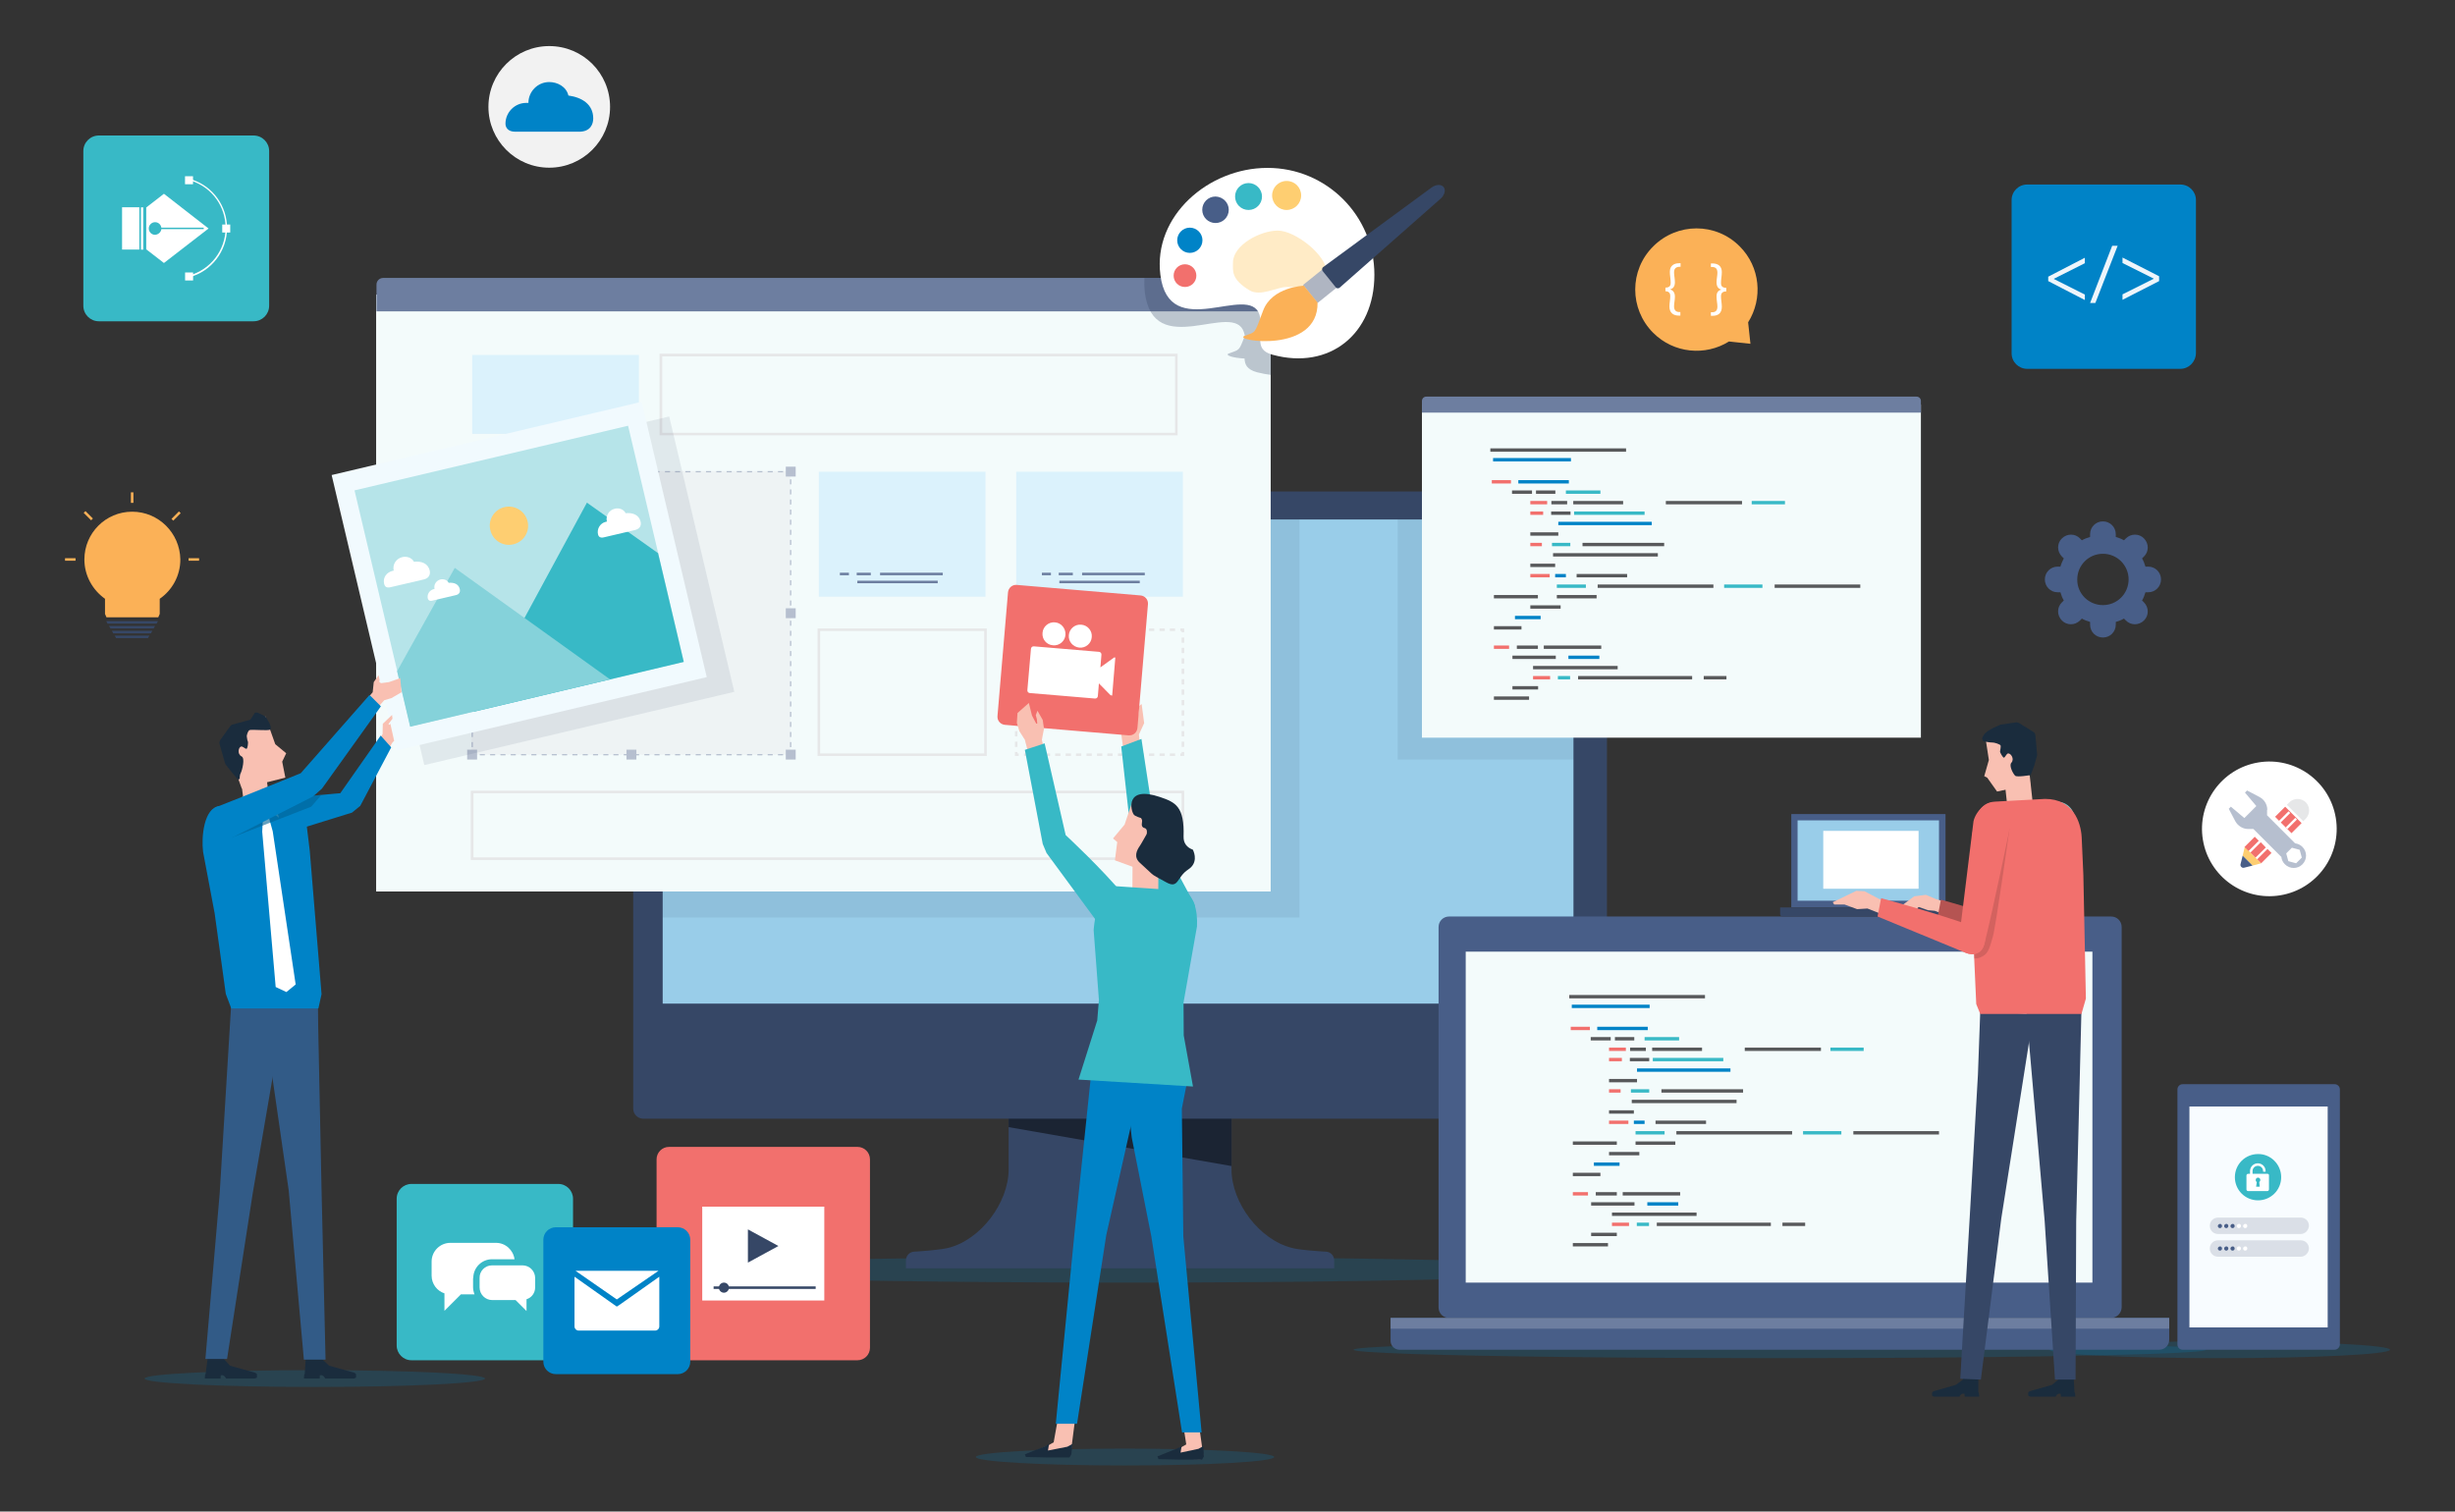 <?xml version="1.0" encoding="utf-8"?>
<!-- Generator: Adobe Illustrator 27.1.1, SVG Export Plug-In . SVG Version: 6.00 Build 0)  -->
<svg version="1.1" id="Layer_1" xmlns="http://www.w3.org/2000/svg" xmlns:xlink="http://www.w3.org/1999/xlink" x="0px" y="0px"
	 viewBox="0 0 1166.6 718.4" style="enable-background:new 0 0 1166.6 718.4;" xml:space="preserve">
<rect x="0" y="0" width="1166.6" height="718.4" fill="#333333" stroke="none"/>
<style type="text/css">
	.st0{opacity:0.2;fill:#0083C7;}
	.st1{fill:#364766;}
	.st2{fill:#1B2433;}
	.st3{fill:#99CDE9;}
	.st4{fill:#2A2A3B;}
	.st5{fill:#485E88;}
	.st6{fill:#6D7EA0;}
	.st7{fill:#F3FBFB;}
	.st8{fill:#FFFFFF;}
	.st9{opacity:0.1;fill:#364766;}
	.st10{opacity:0.7;fill:#D2EEFD;}
	.st11{fill:#E6E7E8;}
	.st12{fill:#0083C7;}
	.st13{fill:#EEF5FB;}
	.st14{fill:#FECE71;}
	.st15{fill:#F2706D;}
	.st16{fill:#A7A9AC;}
	.st17{fill:#B6BFCF;}
	.st18{fill:#F8FCFF;}
	.st19{fill:#38B9C6;}
	.st20{fill:#DADFE7;}
	.st21{fill:#FBB157;}
	.st22{fill:#1A2C3D;}
	.st23{fill:#F9C0B2;}
	.st24{fill:#7ACFD1;}
	.st25{fill:#B55452;}
	.st26{opacity:0.3;}
	.st27{fill:#FFEBC6;}
	.st28{fill:#AFB5C2;}
	.st29{fill:#F2F2F2;}
	.st30{opacity:0.1;}
	.st31{fill:#58595B;}
	.st32{opacity:0.4;fill:#E6E7E8;}
	.st33{fill:#F1FAFE;}
	.st34{fill:#B6E4E9;}
	.st35{fill:#85D2DA;}
	.st36{opacity:0.5;fill:#B55452;}
	.st37{fill:#325B87;}
	.st38{fill:#66B5DD;}
	.st39{fill:#E9E1AA;}
	.st40{opacity:0.6;fill:#006295;}
</style>
<g>
	<ellipse class="st0" cx="149.6" cy="655.2" rx="80.9" ry="4"/>
	<ellipse class="st0" cx="1054.8" cy="641.5" rx="80.9" ry="4"/>
	<ellipse class="st0" cx="845.8" cy="641.5" rx="202.6" ry="4"/>
	<ellipse class="st0" cx="534.6" cy="692.5" rx="70.9" ry="4"/>
	<ellipse class="st0" cx="534.7" cy="603.5" rx="227.5" ry="6.1"/>
	<g>
		<g>
			<path class="st1" d="M630.1,594.9c-4.7-0.3-12.5-0.8-16.2-1.8c-15.4-3.8-28.7-21.5-28.7-37.3v-77.1H479.3v77.1
				c0,15.8-13.3,33.5-28.7,37.3c-3.7,0.9-11.5,1.5-16.2,1.8c-2.2,0.1-3.9,1.9-3.9,4.1v3.8h101.7H634V599
				C634,596.8,632.3,595,630.1,594.9z"/>
			<g>
				<polygon class="st2" points="479.3,478.7 479.3,535.7 585.2,554.2 585.2,478.7 				"/>
			</g>
		</g>
		<g>
			<path class="st1" d="M758.8,531.7H305.7c-2.6,0-4.8-2.1-4.8-4.8V238.4c0-2.6,2.1-4.8,4.8-4.8h453.1c2.6,0,4.8,2.1,4.8,4.8v288.4
				C763.6,529.5,761.5,531.7,758.8,531.7z"/>
			<rect x="314.9" y="246.9" class="st3" width="432.8" height="230.1"/>
		</g>
		<g>
			<polygon class="st4" points="523,438.6 522.7,438.6 522.7,438.6 			"/>
		</g>
		<g>
			<polygon class="st4" points="523,233.6 522.7,233.6 522.7,233.6 			"/>
		</g>
	</g>
	<g>
		<path class="st5" d="M1003.1,626.4H688.6c-2.8,0-5-2.2-5-5V440.6c0-2.8,2.2-5,5-5h314.6c2.8,0,5,2.2,5,5v180.8
			C1008.1,624.1,1005.9,626.4,1003.1,626.4z"/>
		<path class="st5" d="M1026,641.5h-361c-2.3,0-4.2-1.9-4.2-4.2v-10.9h370v10.4C1030.8,639.4,1028.7,641.5,1026,641.5z"/>
		<rect x="660.8" y="626.4" class="st6" width="370" height="5.1"/>
		<rect x="696.5" y="452.3" class="st7" width="297.8" height="157.3"/>
	</g>
	<g>
		<rect x="178.8" y="140" class="st8" width="425" height="283.7"/>
		<path class="st9" d="M617.6,233.6H312.5c-6.4,0-11.6,5.2-11.6,11.6v190.9h316.6V233.6z"/>
		<rect x="178.8" y="140" class="st7" width="425" height="283.7"/>
		<path class="st6" d="M603.9,148h-425v-12.7c0-1.8,1.4-3.2,3.2-3.2h421.8V148z"/>
		<rect x="389.1" y="224.2" class="st10" width="79.2" height="59.4"/>
		<path class="st11" d="M468.9,359.3h-80.4v-60.6h80.4V359.3z M389.7,358.1h78v-58.2h-78V358.1z"/>
		<g>
			<g>
				<g>
					<polygon class="st11" points="562.7,359.3 560.9,359.3 560.9,358.1 561.5,358.1 561.5,357.4 562.7,357.4 					"/>
					<path class="st11" d="M558.4,359.3h-2.5v-1.2h2.5V359.3z M553.5,359.3H551v-1.2h2.5V359.3z M548.5,359.3H546v-1.2h2.5V359.3z
						 M543.6,359.3h-2.5v-1.2h2.5V359.3z M538.6,359.3h-2.5v-1.2h2.5V359.3z M533.7,359.3h-2.5v-1.2h2.5V359.3z M528.7,359.3h-2.5
						v-1.2h2.5V359.3z M523.8,359.3h-2.5v-1.2h2.5V359.3z M518.8,359.3h-2.5v-1.2h2.5V359.3z M513.8,359.3h-2.5v-1.2h2.5V359.3z
						 M508.9,359.3h-2.5v-1.2h2.5V359.3z M503.9,359.3h-2.5v-1.2h2.5V359.3z M499,359.3h-2.5v-1.2h2.5V359.3z M494,359.3h-2.5v-1.2
						h2.5V359.3z M489.1,359.3h-2.5v-1.2h2.5V359.3z"/>
					<polygon class="st11" points="484.1,359.3 482.3,359.3 482.3,357.4 483.5,357.4 483.5,358.1 484.1,358.1 					"/>
					<path class="st11" d="M483.5,355h-1.2v-2.5h1.2V355z M483.5,350h-1.2v-2.5h1.2V350z M483.5,345.1h-1.2v-2.5h1.2V345.1z
						 M483.5,340.1h-1.2v-2.5h1.2V340.1z M483.5,335.2h-1.2v-2.5h1.2V335.2z M483.5,330.2h-1.2v-2.5h1.2V330.2z M483.5,325.3h-1.2
						v-2.5h1.2V325.3z M483.5,320.3h-1.2v-2.5h1.2V320.3z M483.5,315.4h-1.2v-2.5h1.2V315.4z M483.5,310.4h-1.2v-2.5h1.2V310.4z
						 M483.5,305.5h-1.2V303h1.2V305.5z"/>
					<polygon class="st11" points="483.5,300.5 482.3,300.5 482.3,298.7 484.1,298.7 484.1,299.9 483.5,299.9 					"/>
					<path class="st11" d="M558.4,299.9h-2.5v-1.2h2.5V299.9z M553.5,299.9H551v-1.2h2.5V299.9z M548.5,299.9H546v-1.2h2.5V299.9z
						 M543.6,299.9h-2.5v-1.2h2.5V299.9z M538.6,299.9h-2.5v-1.2h2.5V299.9z M533.7,299.9h-2.5v-1.2h2.5V299.9z M528.7,299.9h-2.5
						v-1.2h2.5V299.9z M523.8,299.9h-2.5v-1.2h2.5V299.9z M518.8,299.9h-2.5v-1.2h2.5V299.9z M513.8,299.9h-2.5v-1.2h2.5V299.9z
						 M508.9,299.9h-2.5v-1.2h2.5V299.9z M503.9,299.9h-2.5v-1.2h2.5V299.9z M499,299.9h-2.5v-1.2h2.5V299.9z M494,299.9h-2.5v-1.2
						h2.5V299.9z M489.1,299.9h-2.5v-1.2h2.5V299.9z"/>
					<polygon class="st11" points="562.7,300.5 561.5,300.5 561.5,299.9 560.9,299.9 560.9,298.7 562.7,298.7 					"/>
					<path class="st11" d="M562.7,355h-1.2v-2.5h1.2V355z M562.7,350h-1.2v-2.5h1.2V350z M562.7,345.1h-1.2v-2.5h1.2V345.1z
						 M562.7,340.1h-1.2v-2.5h1.2V340.1z M562.7,335.2h-1.2v-2.5h1.2V335.2z M562.7,330.2h-1.2v-2.5h1.2V330.2z M562.7,325.3h-1.2
						v-2.5h1.2V325.3z M562.7,320.3h-1.2v-2.5h1.2V320.3z M562.7,315.4h-1.2v-2.5h1.2V315.4z M562.7,310.4h-1.2v-2.5h1.2V310.4z
						 M562.7,305.5h-1.2V303h1.2V305.5z"/>
				</g>
			</g>
		</g>
		<rect x="224.4" y="168.7" class="st10" width="79.2" height="37.5"/>
		<path class="st11" d="M559.6,206.9H313.4v-38.8h246.2V206.9z M314.7,205.7h243.7v-36.3H314.7V205.7z"/>
		<rect x="482.9" y="224.2" class="st10" width="79.2" height="59.4"/>
		<g>
			<g>
				<rect x="399.1" y="272.2" class="st6" width="4.3" height="1.2"/>
				<rect x="407.1" y="272.2" class="st6" width="6.7" height="1.2"/>
				<rect x="418.2" y="272.2" class="st6" width="29.8" height="1.2"/>
			</g>
			<rect x="407.4" y="276" class="st6" width="38.2" height="1.2"/>
		</g>
		<g>
			<g>
				<rect x="495.1" y="272.2" class="st6" width="4.3" height="1.2"/>
				<rect x="503.1" y="272.2" class="st6" width="6.7" height="1.2"/>
				<rect x="514.2" y="272.2" class="st6" width="29.8" height="1.2"/>
			</g>
			<rect x="503.4" y="276" class="st6" width="38.2" height="1.2"/>
		</g>
		<path class="st11" d="M562.7,408.7h-339v-32.9h339V408.7z M225,407.5h336.5V377H225V407.5z"/>
	</g>
	<g>
		<path class="st12" d="M1036.1,175.3h-72.8c-4.1,0-7.4-3.3-7.4-7.4V95.1c0-4.1,3.3-7.4,7.4-7.4h72.8c4.1,0,7.4,3.3,7.4,7.4v72.8
			C1043.4,172,1040.1,175.3,1036.1,175.3z"/>
		<g>
			<g>
				<path class="st13" d="M973.3,131.5l17.4-9v2.6l-14.7,7.4v0.1l14.7,7.4v2.6l-17.4-9V131.5z"/>
				<path class="st13" d="M993.2,144l10.5-27.2h2.6L995.7,144H993.2z"/>
				<path class="st13" d="M1026,133.6l-17.4,8.9v-2.6l14.8-7.4v-0.1l-14.8-7.4v-2.6l17.4,8.9V133.6z"/>
			</g>
		</g>
	</g>
	<g>
		<ellipse transform="matrix(0.987 -0.161 0.161 0.987 -49.354 178.573)" class="st8" cx="1078.3" cy="394.1" rx="32" ry="32"/>
		<g>
			<polygon class="st14" points="1074.5,410.3 1066.7,402.5 1065.7,406.7 1070.4,411.4 			"/>
			<path class="st5" d="M1070.4,411.4l-4.7-4.7l-1,4c-0.3,1,0.7,2,1.7,1.7L1070.4,411.4z"/>
			<g>
				<polygon class="st15" points="1072.6,408.4 1071.8,407.6 1076.7,402.8 1074.3,400.3 1069.4,405.2 1074.5,410.3 1079.4,405.4 
					1077.5,403.5 				"/>
				
					<rect x="1066.7" y="399.7" transform="matrix(0.707 -0.707 0.707 0.707 29.827 874.133)" class="st15" width="6.9" height="2.7"/>
				<path class="st15" d="M1085.9,383.4l-4.8,4.8l7.8,7.8l4.8-4.8L1085.9,383.4z M1083,390.1l4.5-4.5l0.8,0.8l-4.5,4.5L1083,390.1z
					 M1087,394l-0.8-0.8l4.5-4.5l0.8,0.8L1087,394z"/>
				
					<rect x="1073.9" y="399.4" transform="matrix(0.707 -0.707 0.707 0.707 31.739 876.537)" class="st16" width="0" height="1.1"/>
				
					<rect x="1069.1" y="404.3" transform="matrix(0.707 -0.707 0.707 0.707 27.001 874.847)" class="st16" width="0" height="1.1"/>
				
					<rect x="1077.1" y="402.6" transform="matrix(0.707 -0.707 0.707 0.707 30.36 879.562)" class="st16" width="0" height="1.1"/>
			</g>
			<path class="st17" d="M1077.4,384.9c0-2.5-1.4-4.9-3.7-6.1l-5.9-3.1l-1,1l5.4,6.4l-5.7,5.7l-6.4-5.4l-1,1l3.1,5.9
				c1.2,2.2,3.5,3.7,6.1,3.7h2.5l13.3,13.3c0.1,1.3,0.7,2.5,1.7,3.5c2.3,2.3,6,2.3,8.3,0c2.3-2.3,2.3-6,0-8.3c-1-1-2.2-1.5-3.5-1.7
				l-13.3-13.3V384.9z M1093.8,407.6l-2.7,2.7l-3.7-1l-1-3.7l2.7-2.7l3.7,1L1093.8,407.6z"/>
			<path class="st11" d="M1094.5,390.3l-7.8-7.8l1.2-1.2c2.1-2.1,5.6-2.1,7.8,0l0,0c2.1,2.1,2.1,5.6,0,7.8L1094.5,390.3z"/>
		</g>
	</g>
	<g>
		<path class="st15" d="M407.5,646.5h-89.6c-3.2,0-5.9-2.6-5.9-5.9V551c0-3.2,2.6-5.9,5.9-5.9h89.6c3.2,0,5.9,2.6,5.9,5.9v89.6
			C413.4,643.9,410.7,646.5,407.5,646.5z"/>
		<g>
			<g>
				<rect x="333.7" y="573.5" class="st8" width="58" height="44.6"/>
				<rect x="339.1" y="611.4" class="st1" width="48.5" height="1.2"/>
				<path class="st1" d="M346.4,612c0,1.3-1.1,2.4-2.4,2.4c-1.3,0-2.4-1.1-2.4-2.4s1.1-2.4,2.4-2.4
					C345.4,609.6,346.4,610.7,346.4,612z"/>
			</g>
			<polygon class="st1" points="369.9,592.2 355.4,584.3 355.4,600.1 			"/>
		</g>
	</g>
	<g>
		<g>
			<g>
				<path class="st5" d="M1109.4,641.5h-72.2c-1.4,0-2.5-1.1-2.5-2.5V517.8c0-1.4,1.1-2.5,2.5-2.5h72.2c1.4,0,2.5,1.1,2.5,2.5v121.3
					C1111.8,640.4,1110.7,641.5,1109.4,641.5z"/>
				<polygon class="st18" points="1106.1,630.9 1040.4,630.9 1040.4,525.9 1106.1,525.9 1106.1,525.9 				"/>
			</g>
			<g>
				<path class="st19" d="M1084,559.5c0,6.1-4.9,11-11,11c-6.1,0-11-4.9-11-11c0-6.1,4.9-11,11-11C1079,548.4,1084,553.4,1084,559.5
					z"/>
				<path class="st8" d="M1077.5,557.9h-0.9h-1.2h-5v-1.3c0-1.4,1.1-2.5,2.5-2.5c1.4,0,2.5,1.1,2.5,2.5v0.3h1.2v-0.3
					c0-2-1.6-3.7-3.7-3.7c-2,0-3.7,1.6-3.7,3.7v1.3h-0.9c-0.4,0-0.8,0.3-0.8,0.8v6.6c0,0.4,0.3,0.8,0.8,0.8h9.1
					c0.4,0,0.8-0.3,0.8-0.8v-6.6C1078.3,558.2,1077.9,557.9,1077.5,557.9z M1073.8,564h-1.7l0.3-2.2c-0.3-0.2-0.5-0.5-0.5-1
					c0-0.6,0.5-1.1,1.1-1.1c0.6,0,1.1,0.5,1.1,1.1c0,0.4-0.2,0.8-0.5,1L1073.8,564z"/>
			</g>
			<path class="st20" d="M1093.2,586.5H1054c-2.2,0-3.9-1.7-3.9-3.9l0,0c0-2.2,1.7-3.9,3.9-3.9h39.3c2.2,0,3.9,1.7,3.9,3.9l0,0
				C1097.1,584.7,1095.4,586.5,1093.2,586.5z"/>
			<path class="st20" d="M1093.2,597.3H1054c-2.2,0-3.9-1.7-3.9-3.9l0,0c0-2.2,1.7-3.9,3.9-3.9h39.3c2.2,0,3.9,1.7,3.9,3.9l0,0
				C1097.1,595.5,1095.4,597.3,1093.2,597.3z"/>
		</g>
		<g>
			<path class="st5" d="M1055.9,582.7c0,0.6-0.5,1-1,1c-0.6,0-1-0.5-1-1s0.5-1,1-1C1055.4,581.6,1055.9,582.1,1055.9,582.7z"/>
			<path class="st5" d="M1058.9,582.7c0,0.6-0.5,1-1,1c-0.6,0-1-0.5-1-1s0.5-1,1-1C1058.4,581.6,1058.9,582.1,1058.9,582.7z"/>
			<path class="st5" d="M1061.9,582.7c0,0.6-0.5,1-1,1c-0.6,0-1-0.5-1-1s0.5-1,1-1C1061.4,581.6,1061.9,582.1,1061.9,582.7z"/>
			<path class="st8" d="M1064.9,582.7c0,0.6-0.5,1-1,1c-0.6,0-1-0.5-1-1s0.5-1,1-1C1064.5,581.6,1064.9,582.1,1064.9,582.7z"/>
			<path class="st8" d="M1067.9,582.7c0,0.6-0.5,1-1,1c-0.6,0-1-0.5-1-1s0.5-1,1-1C1067.5,581.6,1067.9,582.1,1067.9,582.7z"/>
		</g>
		<g>
			<path class="st5" d="M1055.9,593.4c0,0.6-0.5,1-1,1c-0.6,0-1-0.5-1-1s0.5-1,1-1C1055.4,592.3,1055.9,592.8,1055.9,593.4z"/>
			<path class="st5" d="M1058.9,593.4c0,0.6-0.5,1-1,1c-0.6,0-1-0.5-1-1s0.5-1,1-1C1058.4,592.3,1058.9,592.8,1058.9,593.4z"/>
			<path class="st5" d="M1061.9,593.4c0,0.6-0.5,1-1,1c-0.6,0-1-0.5-1-1s0.5-1,1-1C1061.4,592.3,1061.9,592.8,1061.9,593.4z"/>
			<path class="st8" d="M1064.9,593.4c0,0.6-0.5,1-1,1c-0.6,0-1-0.5-1-1s0.5-1,1-1C1064.5,592.3,1064.9,592.8,1064.9,593.4z"/>
			<path class="st8" d="M1067.9,593.4c0,0.6-0.5,1-1,1c-0.6,0-1-0.5-1-1s0.5-1,1-1C1067.5,592.3,1067.9,592.8,1067.9,593.4z"/>
		</g>
	</g>
	<g>
		<path class="st19" d="M265.3,646.5h-69.8c-3.9,0-7-3.2-7-7v-69.8c0-3.9,3.2-7,7-7h69.8c3.9,0,7,3.2,7,7v69.8
			C272.4,643.4,269.2,646.5,265.3,646.5z"/>
		<g>
			<g>
				<path class="st8" d="M233.8,601.4h14.5c3.3,0,6,2.7,6,6v4.5c0,2.6-1.7,4.9-4.1,5.6v5.6l-5.2-5.2h-11.1c-3.3,0-6-2.7-6-6v-4.5
					C227.8,604.1,230.5,601.4,233.8,601.4z"/>
				<g>
					<path class="st8" d="M224.9,607.4c0-4.9,4-8.9,8.9-8.9h10.7c-0.6-4.4-4.3-7.8-8.8-7.8H214c-4.9,0-8.9,4-8.9,8.9v6.7
						c0,3.9,2.6,7.3,6.1,8.4v8.3l7.8-7.8h6.5c-0.4-1-0.7-2.2-0.7-3.4V607.4z"/>
				</g>
			</g>
		</g>
	</g>
	<path class="st5" d="M977.8,269.3h1.3c0.4-1.4,1-2.7,1.6-3.9l-0.9-0.9c-2.4-2.4-2.4-6.3,0-8.6c2.4-2.4,6.3-2.4,8.6,0l0.9,0.9
		c1.2-0.7,2.5-1.2,3.9-1.6v-1.3c0-3.4,2.7-6.1,6.1-6.1c3.4,0,6.1,2.7,6.1,6.1v1.3c1.4,0.4,2.7,0.9,3.9,1.6l0.9-0.9
		c2.4-2.4,6.3-2.4,8.6,0c2.4,2.4,2.4,6.3,0,8.6l-0.9,0.9c0.7,1.2,1.2,2.5,1.6,3.9h1.3c3.4,0,6.1,2.7,6.1,6.1c0,3.4-2.7,6.1-6.1,6.1
		h-1.3c-0.4,1.4-0.9,2.7-1.6,3.9l0.9,0.9c2.4,2.4,2.4,6.3,0,8.6c-2.4,2.4-6.3,2.4-8.6,0l-0.9-0.9c-1.2,0.7-2.5,1.2-3.9,1.6v1.3
		c0,3.4-2.7,6.1-6.1,6.1c-3.4,0-6.1-2.7-6.1-6.1v-1.3c-1.4-0.4-2.7-0.9-3.9-1.6l-0.9,0.9c-2.4,2.4-6.3,2.4-8.6,0
		c-2.4-2.4-2.4-6.3,0-8.6l0.9-0.9c-0.7-1.2-1.2-2.5-1.6-3.9h-1.3c-3.4,0-6.1-2.7-6.1-6.1C971.7,272,974.4,269.3,977.8,269.3z
		 M999.3,287.6c6.8,0,12.2-5.5,12.2-12.2c0-6.8-5.5-12.2-12.2-12.2c-6.8,0-12.2,5.5-12.2,12.2C987,282.1,992.5,287.6,999.3,287.6z"
		/>
	<g>
		<polygon class="st1" points="55.2,303.3 70.3,303.3 71,302.1 54.5,302.1 		"/>
		<polygon class="st1" points="53.8,301 71.7,301 72.4,299.8 53.2,299.8 		"/>
		<polygon class="st1" points="52.5,298.7 73,298.7 73.7,297.5 51.8,297.5 		"/>
		<polygon class="st1" points="51.1,296.4 74.4,296.4 75.1,295.2 50.5,295.2 		"/>
		<path class="st21" d="M62.8,243.2c-12.6,0-22.7,10.2-22.7,22.7c0,7.7,3.9,14.5,9.8,18.7v7.2l0.7,1.6h24.6l0.7-1.6v-7.2
			c5.9-4.1,9.8-10.9,9.8-18.7C85.5,253.3,75.3,243.2,62.8,243.2z"/>
		<rect x="62.2" y="234" class="st21" width="1.2" height="5"/>
		<rect x="89.6" y="265.3" class="st21" width="5" height="1.2"/>
		<rect x="30.9" y="265.3" class="st21" width="5" height="1.2"/>
		
			<rect x="41.4" y="242.6" transform="matrix(0.707 -0.707 0.707 0.707 -161.026 101.507)" class="st21" width="1.2" height="5"/>
		
			<rect x="81" y="244.6" transform="matrix(0.707 -0.708 0.708 0.707 -148.955 131.025)" class="st21" width="5" height="1.2"/>
	</g>
	<g>
		<g>
			<path class="st5" d="M924.3,431.3h-72.9c-0.1,0-0.2-0.1-0.2-0.2v-44c0-0.1,0.1-0.2,0.2-0.2h72.9c0.1,0,0.2,0.1,0.2,0.2v44
				C924.5,431.2,924.4,431.3,924.3,431.3z"/>
			<path class="st1" d="M928.7,435.6H847c-0.6,0-1.1-0.5-1.1-1.1v-3.2h84v3.2C929.8,435.1,929.3,435.6,928.7,435.6z"/>
			<rect x="854.2" y="389.9" class="st3" width="67.2" height="38.2"/>
		</g>
		<rect x="866.4" y="394.9" class="st8" width="45.3" height="27.5"/>
	</g>
	<g>
		<g>
			<path class="st22" d="M933.2,662.4h0.3l0.1,1.4h6.9l-0.2-1.9l-0.2,0l0,0l0-7h-7.2l-0.2,0.9l-3.3,2.4l-10.5,3c0,0-0.8,0.4-0.8,0.8
				l0,0.8l0,0.5c0,0,0.1,0.2,1,0.5h12l0.7-1l0.7-0.4L933.2,662.4z"/>
		</g>
		<g>
			<path class="st22" d="M978.9,662.4h0.3l0.1,1.4h6.9l-0.2-1.9l-0.2,0l0,0l-0.4-7h-7.2l-0.2,0.9l-2.9,2.4l-10.5,3
				c0,0-0.8,0.4-0.8,0.8l0,0.8l0,0.5c0,0,0.1,0.2,1,0.5h12l0.7-1l0.7-0.4L978.9,662.4z"/>
		</g>
		<g>
			<polygon class="st4" points="947.3,663.5 947,663.5 947,663.5 			"/>
		</g>
		<polygon class="st1" points="976.5,655.7 986.3,655.7 986.6,580.2 989.1,479.8 962.8,479.8 971.6,580.2 		"/>
		<polygon class="st1" points="931.5,655.3 941.3,655.7 951,579.1 966.3,481.9 941,480.8 939.9,510.8 936,578.5 		"/>
	</g>
	<g>
		<g>
			<g>
				<polygon class="st23" points="964.7,372.8 949,376.2 944.3,369.6 942.9,368.9 945.1,361.2 943.3,349.5 962.1,347.1 				"/>
				<path class="st23" d="M965.3,388.2l-9.5,1c-0.7,0.1-1.3-0.4-1.4-1.1l-2-18.4l12.1-1.3l2,18.4C966.5,387.4,966,388.1,965.3,388.2
					z"/>
			</g>
		</g>
		<g>
			<path class="st22" d="M958.3,343.3c0.4,0,0.9,0.2,1.2,0.4l6.8,4.2c0.5,0.3,0.8,0.9,0.9,1.4l0.8,9c0,0.3,0,0.5,0,0.8l-1.2,4.3
				c0,0.2-0.1,0.4-0.2,0.6l-1.4,3.8l-0.4,0.6c0,0-6.3,1.1-7.2,0.3c-0.9-0.8-3.1-4.8-1.8-6.2c1.6-1.8-0.3-4.6-1.6-4.4
				c-0.7,0.1-1.3,1.7-1.9,2c-0.5,0.2-2-2.6-1.9-2.9c0.1-0.7,0.4-2.1,0.3-2.8c-0.1-0.7-3.3-1.6-4-1.5c-1.1,0-2.7-0.3-3.9-0.5
				c-0.7-0.1-0.8-1-0.9-1.6c0-0.2,0.7-1.3,0.8-1.5c1.2-2.3,8-4.9,8-4.9L958.3,343.3z"/>
		</g>
	</g>
	<g>
		<g>
			<polygon class="st23" points="919.9,427.3 915.2,425.3 909.6,426 903.3,430.7 904.9,431.4 905.8,430.7 910.7,433.2 911.3,431.4 
				911.9,431.1 916.1,432.6 919.4,432.9 925.1,435 925.1,428.9 			"/>
		</g>
		<g>
			<g>
				<path class="st24" d="M954.7,449.9l-0.9-0.3c-2.8-1-4.4-4.1-3.5-7l19.1-55.6c1.4-4.6,6.4-7.1,10.9-5.5l0,0
					c4.5,1.6,6.8,6.7,4.9,11.1l-23.4,54C960.6,449.6,957.5,451,954.7,449.9z"/>
				<path class="st25" d="M920.8,435.6l1.5-8c0,0,28.4,7.7,37.4,12.6c2.7,1.5,3.8,4.9,1.9,7.3l-0.7,0.8c-2,2.4-4.6,2.5-8,1
					L920.8,435.6z"/>
			</g>
		</g>
	</g>
	<path class="st15" d="M989.1,481.9H941l-1.9-4.7l-2.9-64.7l0.7-11.8c0.8-13,3.9-19.3,11.1-19.7l23.8-1.3c13.3,0,17,11,17.4,18.2
		l0.8,17.9l1.2,58.8L989.1,481.9z"/>
	<g>
		<path class="st19" d="M47,152.7h73.5c4.1,0,7.4-3.3,7.4-7.4V71.8c0-4.1-3.3-7.4-7.4-7.4H47c-4.1,0-7.4,3.3-7.4,7.4v73.5
			C39.6,149.4,42.9,152.7,47,152.7z"/>
		<g>
			
				<rect x="52.1" y="104.5" transform="matrix(-1.836970e-16 1 -1 -1.836970e-16 170.707 46.41)" class="st8" width="20.1" height="8.2"/>
			<polygon class="st8" points="69.5,118.5 69.5,108.6 69.5,98.6 77.9,92.1 99.1,108.6 77.9,125 			"/>
			
				<rect x="57.5" y="108" transform="matrix(-1.836970e-16 1 -1 -1.836970e-16 176.069 41.048)" class="st8" width="20.1" height="1.1"/>
		</g>
		<g>
			<path class="st19" d="M76.7,108.6L76.7,108.6c0-1.6-1.3-3-3-3l0,0c-1.6,0-3,1.3-3,3l0,0c0,1.6,1.3,3,3,3l0,0
				C75.3,111.5,76.7,110.2,76.7,108.6z"/>
			<rect x="74.3" y="108.2" class="st19" width="22.5" height="0.7"/>
		</g>
		<g>
			<path class="st8" d="M89.9,131.8c10.6-2.8,18-12.5,18-23.4c0-10.4-6.6-19.7-16.5-23L91.2,86c9.6,3.2,16,12.2,16,22.3
				c0,10.6-7.2,20-17.5,22.7L89.9,131.8z"/>
			
				<rect x="87.9" y="129.5" transform="matrix(-1.836970e-16 1 -1 -1.836970e-16 221.253 41.6)" class="st8" width="3.8" height="3.8"/>
			
				<rect x="87.9" y="83.8" transform="matrix(-1.836970e-16 1 -1 -1.836970e-16 175.518 -4.136)" class="st8" width="3.8" height="3.8"/>
			
				<rect x="105.7" y="106.7" transform="matrix(-1.836970e-16 1 -1 -1.836970e-16 216.106 1.012)" class="st8" width="3.8" height="3.8"/>
		</g>
	</g>
	<g class="st26">
		<path class="st1" d="M604.2,141.2v-9.1h-60.4c-0.1,2.2,0,4.5,0.2,6.8c4.1,32.9,42.2,3.6,47.1,19c0.2,0.6,0.3,1.1,0.4,1.7
			c-2.8,7.5-2.5,6.5-7.6,8.4c-2,0.8,1.8,2.1,7.5,2.4c0.1,2.9,1.2,5.2,5.8,6.5c2.3,0.6,4.6,1,6.8,1.3v-27.9V141.2z"/>
	</g>
	<g>
		<g>
			<path class="st8" d="M653.1,130.6c0,28.1-21.3,45.4-48.4,38c-10-2.7-3.5-10.4-6.2-19c-4.9-15.5-43,13.8-47.1-19
				c-3.5-27.9,22.8-50.8,50.8-50.8C630.3,79.7,653.1,102.5,653.1,130.6z"/>
			<path class="st27" d="M630.5,129.6c0,8.3-10.8,6.8-19.1,6.8c-4.5,0-12.4,4.7-17.6,1.6c-8.9-5.3-7.9-9.4-7.9-13.2
				c0-8.3,12.9-15.2,21.3-15.2C615.5,109.6,630.5,121.3,630.5,129.6z"/>
			<path class="st15" d="M568.5,131c0,3-2.4,5.4-5.4,5.4c-3,0-5.4-2.4-5.4-5.4c0-3,2.4-5.4,5.4-5.4C566.1,125.6,568.5,128,568.5,131
				z"/>
			<path class="st12" d="M571.4,114.2c0,3.3-2.7,6-6,6c-3.3,0-6-2.7-6-6c0-3.3,2.7-6,6-6C568.7,108.2,571.4,110.9,571.4,114.2z"/>
			<path class="st5" d="M583.9,99.7c0,3.5-2.8,6.3-6.3,6.3c-3.5,0-6.3-2.8-6.3-6.3c0-3.5,2.8-6.3,6.3-6.3
				C581.1,93.5,583.9,96.3,583.9,99.7z"/>
			<path class="st19" d="M599.7,93.4c0,3.5-2.8,6.4-6.4,6.4c-3.5,0-6.4-2.8-6.4-6.4c0-3.5,2.8-6.4,6.4-6.4
				C596.8,87,599.7,89.9,599.7,93.4z"/>
			<path class="st14" d="M618.3,92.9c0,3.8-3.1,6.9-6.9,6.9c-3.8,0-6.9-3.1-6.9-6.9s3.1-6.9,6.9-6.9C615.3,86,618.3,89.1,618.3,92.9
				z"/>
		</g>
		<g>
			
				<rect x="626" y="121.5" transform="matrix(0.627 0.779 -0.779 0.627 338.78 -442.425)" class="st28" width="11" height="22.4"/>
			<path class="st21" d="M619.6,135.8c0,0-15.2,0.5-19.4,11.9c-4.3,11.5-3.2,9.8-8.9,12c-5.7,2.2,35.2,8.7,34.8-15.9L619.6,135.8z"
				/>
			<path class="st1" d="M634.7,136.5l-6.2-7.7c-0.4-0.6-0.3-1.4,0.2-1.8l51.6-37.9c2.1-1.5,4.5-1.6,5.7-0.2l0,0
				c1.1,1.4,0.5,3.8-1.4,5.5l-48.1,42.4C635.9,137.2,635.1,137.1,634.7,136.5z"/>
		</g>
	</g>
	<g>
		<path class="st21" d="M785.6,158.2c-11.4-11.4-11.4-29.8,0-41.1c11.4-11.4,29.8-11.4,41.1,0c9.8,9.8,11.1,24.8,4,36.1l1.1,10.2
			l-10.2-1.1C810.4,169.3,795.4,168,785.6,158.2z"/>
		<g>
			<path class="st8" d="M820.3,136.8c-2.2,0-2.5-1.2-2.5-2.3c0-0.9,0.1-1.7,0.2-2.6c0.1-0.9,0.2-1.7,0.2-2.6c0-2.9-1.9-4.1-4.5-4.1
				h-0.7v1.7h0.6c1.8,0,2.5,1,2.5,2.7c0,0.7-0.1,1.5-0.2,2.2c-0.1,0.8-0.2,1.5-0.2,2.4c0,2,0.8,3,2.2,3.4v0.1
				c-1.4,0.3-2.3,1.4-2.2,3.4c0,0.8,0.1,1.6,0.2,2.4c0.1,0.8,0.2,1.5,0.2,2.2c0,1.7-0.7,2.7-2.5,2.7h-0.6v1.7h0.7
				c2.6,0,4.5-1.1,4.5-4.3c0-0.8-0.1-1.7-0.2-2.5c-0.1-0.8-0.2-1.7-0.2-2.5c0-1,0.3-2.3,2.5-2.3V136.8z"/>
			<path class="st8" d="M791.2,138.4c2.2,0,2.5,1.3,2.5,2.3c0,0.8-0.1,1.7-0.2,2.5c-0.1,0.8-0.2,1.7-0.2,2.5c0,3.1,2,4.3,4.5,4.3
				h0.7v-1.7h-0.5c-1.7,0-2.5-1-2.5-2.7c0-0.7,0.1-1.5,0.2-2.2c0.1-0.7,0.2-1.5,0.2-2.4c0-2-0.9-3-2.2-3.4v-0.1
				c1.4-0.4,2.2-1.4,2.2-3.4c0-0.8-0.1-1.6-0.2-2.4c-0.1-0.7-0.2-1.5-0.2-2.2c0-1.7,0.7-2.6,2.5-2.7h0.6v-1.7h-0.6
				c-2.6,0-4.5,1.2-4.5,4.1c0,0.9,0.1,1.7,0.2,2.6c0.1,0.9,0.2,1.7,0.2,2.6c0,1.1-0.3,2.3-2.5,2.3V138.4z"/>
		</g>
	</g>
	<g>
		<g>
			<polygon class="st23" points="561.1,669.8 563.7,686.5 561.2,687.9 553.3,691.4 553.3,693.2 570.5,693.5 571.8,691.8 
				568.6,669.1 			"/>
			<g>
				<polygon class="st22" points="559.6,688.3 561.5,687.3 561,690.4 569.5,688.6 571.8,687.3 572.1,692.2 571.2,693.7 567,693.7 
					560.2,693.7 550.5,693.5 550,692.2 				"/>
			</g>
			<polygon class="st23" points="503.4,670.5 500.7,685.5 498.2,686.9 490.3,690.4 490.3,692.3 507.5,692.5 508.8,690.8 
				511.5,669.7 			"/>
			<g>
				<polygon class="st22" points="496.6,687.4 498.5,686.3 498,689.4 507.2,687.6 509.6,686.3 509.1,691.2 508.2,692.7 504,692.7 
					497.2,692.7 487.5,692.5 487,691.2 				"/>
			</g>
			<polygon class="st12" points="501.7,676.7 511.8,676.7 525.7,587 543.1,509.8 518.5,510.5 510.5,587 			"/>
			<polygon class="st12" points="561.7,680.8 571,680.8 562.3,587.6 561.6,526.9 565.2,508.6 534.4,510.6 537.8,540.7 547.1,587.6 
							"/>
		</g>
		<g>
			<polygon class="st23" points="541.9,355.7 541.2,349.1 543.7,343.7 542.5,334.6 541.1,335.7 541.1,338.5 540.7,340.8 
				540.1,340.7 538.3,335.4 537.4,328.6 528.9,332.9 529.2,339.2 530,343.4 532.7,348.1 533.9,356.8 			"/>
			<g>
				<path class="st15" d="M536.3,349.5l-58.8-5c-2.1-0.2-3.7-2-3.5-4.2l5-58.8c0.2-2.1,2-3.7,4.2-3.5l58.8,5c2.1,0.2,3.7,2,3.5,4.2
					l-5,58.8C540.3,348.1,538.5,349.7,536.3,349.5z"/>
				<g>
					<path class="st8" d="M529.4,312.5l-6.5,4.7l0.5-6c0.1-0.7-0.5-1.4-1.2-1.4l-30.9-2.6c-0.7-0.1-1.4,0.5-1.4,1.2l-1.7,19.6
						c-0.1,0.7,0.5,1.4,1.2,1.4l30.9,2.6c0.7,0.1,1.4-0.5,1.4-1.2l0.5-6l5.5,5.6l0.8,0.2l1.5-18.1L529.4,312.5z"/>
					<path class="st8" d="M500.4,306.7c3,0.3,5.7-2,5.9-5s-2-5.7-5-5.9c-3-0.3-5.7,2-5.9,5C495.1,303.8,497.3,306.5,500.4,306.7z"/>
					<path class="st8" d="M512.9,307.8c3,0.3,5.7-2,5.9-5c0.3-3-2-5.7-5-5.9c-3-0.3-5.7,2-5.9,5
						C507.6,304.9,509.9,307.5,512.9,307.8z"/>
				</g>
			</g>
			<g>
				<path class="st19" d="M562.4,438.4c1.3-0.6,2.3-1.2,2.3-1.2c2.8-1.3,4-5.7,2.5-8.4c-8-14.1-18.3-35-18.3-35l-6.5-42.6l-9.6,3.6
					l4.6,41.3l1.1,4.6l14.9,39.8C554.6,443.1,560.4,439.3,562.4,438.4z"/>
			</g>
		</g>
		<g>
			<g>
				<g>
					<g>
						<polygon class="st23" points="548.7,415.8 529.8,408.9 530.9,400.2 528.9,398.5 534.4,391.9 538.1,380.9 559,389 						"/>
						<path class="st23" d="M549.2,425.9l-9.9,0c-0.7,0-1.2-0.6-1.2-1.2l0.1-18.8l12.3,0.1l-0.1,18.8
							C550.4,425.3,549.8,425.9,549.2,425.9z"/>
					</g>
				</g>
				<g>
					<path class="st22" d="M551.2,378.8c7.4,2.5,11.7,4.5,11.2,18.8c-0.1,3.1,1.7,5.3,4.4,6.2c1,1.9,2.3,6.5-2.1,9.4
						c-5.7,3.7-4.5,9.5-10.6,6.1c-4.5-2.5-5.7-3-6.9-4.1c-0.5-0.4-4.9-4.5-5.4-5c-3.3-2.8-1.6-6.1-0.2-8.1c1-1.5,2.7-4.7,3.2-5.5
						c0.3-0.4,0.5-2.7-0.8-3c-2.3-0.5-1.1-2.9-1.3-3.7c-0.1-0.6-0.5-1.1-0.5-1.1s-2.8-0.8-3.4-1.6
						C537.2,385.2,534.6,373.2,551.2,378.8z"/>
				</g>
			</g>
			<path class="st19" d="M566.9,516.4l-4.4-24.3l-0.1-15.6l6.4-36.2c0.4-7.4-1.4-16.7-8.8-17.1l-2.7-0.2l-21-1.4l0,0l-5.9-0.4
				c-9.5,0-10.7,20.9-10.7,20.9l2.5,33.2l-0.8,9.7l-8.9,28.1L566.9,516.4z"/>
		</g>
		<g>
			<polygon class="st23" points="496.4,357.8 495.1,351.6 496.1,346.3 495.5,342.2 493,337.8 492.2,339.9 492.7,341.8 492.9,343.9 
				492.4,343.9 490.4,340.1 488.9,334.1 483.5,338.9 483.2,343.6 484.4,347.5 487,351.6 489.1,359.7 			"/>
			<g>
				<path class="st19" d="M531,435.9c1.2-0.8,2.1-1.6,2.1-1.6c2.5-1.8,3-6.3,1-8.7c-10.2-12.5-27.7-28.7-27.7-28.7l-10-43.6
					l-9.4,3.1l8.5,44.7l1.8,4.3l25,34C524.2,441.8,529.2,437.2,531,435.9z"/>
			</g>
		</g>
	</g>
	<g>
		<path class="st12" d="M322.1,653.1h-58c-3.2,0-5.9-2.6-5.9-5.9v-58c0-3.2,2.6-5.9,5.9-5.9h58c3.2,0,5.9,2.6,5.9,5.9v58
			C328,650.5,325.3,653.1,322.1,653.1z"/>
		<g>
			<polygon class="st8" points="273.5,604 293.1,617.6 312.9,604 			"/>
			<g>
				<path class="st8" d="M293.1,621l-1.3-0.9L273,606.8v23.6c0,1.1,0.9,2,2,2h36.3c1.1,0,2-0.9,2-2v-23.6l-18.8,13.3L293.1,621z"/>
				<rect x="273.5" y="604" class="st11" width="39.4" height="0"/>
			</g>
		</g>
	</g>
	<g>
		<path class="st29" d="M289.9,50.8c0,16-13,28.9-28.9,28.9c-16,0-28.9-13-28.9-28.9c0-16,13-28.9,28.9-28.9
			C277,21.9,289.9,34.8,289.9,50.8z"/>
		<path class="st12" d="M281.9,56.3c0-6.7-5.3-10-11.8-10.9c-1-4.3-5.3-6.4-9.1-6.4c-5.5,0-9.9,4.5-9.9,9.9c0,0,0,0,0,0
			c-0.3,0-0.7,0-1,0c-5.5,0-9.9,4.5-9.9,9.9v0c0,1.7,1.1,3.8,4.6,3.8H275C280.7,62.7,281.9,58.8,281.9,56.3
			C281.9,56.3,281.9,56.3,281.9,56.3z"/>
	</g>
	<g class="st30">
		<path class="st1" d="M752,233.6h-87.8V361h99.4V245.2C763.6,238.8,758.4,233.6,752,233.6z"/>
	</g>
	<g>
		<rect x="745.7" y="472.9" class="st31" width="64.5" height="1.6"/>
		<rect x="746.9" y="477.5" class="st12" width="37" height="1.6"/>
		<g>
			<rect x="746.4" y="488" class="st15" width="9.1" height="1.6"/>
			<rect x="759" y="488" class="st12" width="24" height="1.6"/>
		</g>
		<g>
			<rect x="755.9" y="492.9" class="st31" width="9.5" height="1.6"/>
			<rect x="767.4" y="492.9" class="st31" width="9.2" height="1.6"/>
			<rect x="781.5" y="492.9" class="st19" width="16.4" height="1.6"/>
		</g>
		<g>
			<rect x="764.6" y="497.9" class="st15" width="8" height="1.6"/>
			<rect x="774.6" y="497.9" class="st31" width="7.5" height="1.6"/>
			<rect x="785.1" y="497.9" class="st31" width="23.7" height="1.6"/>
			<rect x="829.1" y="497.9" class="st31" width="36.2" height="1.6"/>
			<rect x="869.8" y="497.9" class="st19" width="15.8" height="1.6"/>
		</g>
		<g>
			<rect x="764.6" y="502.8" class="st15" width="6.1" height="1.6"/>
			<rect x="774.5" y="502.8" class="st31" width="9.2" height="1.6"/>
			<rect x="785.4" y="502.8" class="st19" width="33.5" height="1.6"/>
		</g>
		<rect x="777.9" y="507.8" class="st12" width="44.4" height="1.6"/>
		<rect x="764.6" y="512.8" class="st31" width="13.3" height="1.6"/>
		<g>
			<rect x="764.6" y="517.7" class="st15" width="5.5" height="1.6"/>
			<rect x="775" y="517.7" class="st19" width="8.7" height="1.6"/>
			<rect x="789.5" y="517.7" class="st31" width="38.8" height="1.6"/>
		</g>
		<rect x="775.4" y="522.7" class="st31" width="49.8" height="1.6"/>
		<rect x="764.6" y="527.7" class="st31" width="11.8" height="1.6"/>
		<g>
			<rect x="764.6" y="532.6" class="st15" width="9.2" height="1.6"/>
			<rect x="776.4" y="532.6" class="st12" width="5.1" height="1.6"/>
			<rect x="786.7" y="532.6" class="st31" width="24" height="1.6"/>
		</g>
		<g>
			<rect x="777.2" y="537.6" class="st19" width="13.8" height="1.6"/>
			<rect x="796.6" y="537.6" class="st31" width="55" height="1.6"/>
			<rect x="856.8" y="537.6" class="st19" width="18.2" height="1.6"/>
			<rect x="880.7" y="537.6" class="st31" width="40.7" height="1.6"/>
		</g>
		<g>
			<rect x="747.4" y="542.5" class="st31" width="20.9" height="1.6"/>
			<rect x="777.2" y="542.5" class="st31" width="18.9" height="1.6"/>
		</g>
		<rect x="764.6" y="547.5" class="st31" width="14.4" height="1.6"/>
		<rect x="757.4" y="552.5" class="st12" width="12.2" height="1.6"/>
		<rect x="747.4" y="557.4" class="st31" width="13.1" height="1.6"/>
		<g>
			<rect x="747.4" y="566.6" class="st15" width="7.2" height="1.6"/>
			<rect x="758.3" y="566.6" class="st31" width="10" height="1.6"/>
			<rect x="771.1" y="566.6" class="st31" width="27.3" height="1.6"/>
		</g>
		<g>
			<rect x="756.1" y="571.4" class="st31" width="20.6" height="1.6"/>
			<rect x="782.8" y="571.4" class="st12" width="14.7" height="1.6"/>
		</g>
		<rect x="766" y="576.3" class="st31" width="40.2" height="1.6"/>
		<g>
			<rect x="766" y="581.1" class="st15" width="8.1" height="1.6"/>
			<rect x="777.8" y="581.1" class="st19" width="5.8" height="1.6"/>
			<rect x="787.3" y="581.1" class="st31" width="54.2" height="1.6"/>
			<rect x="847" y="581.1" class="st31" width="10.8" height="1.6"/>
		</g>
		<rect x="756.1" y="585.9" class="st31" width="12.2" height="1.6"/>
		<rect x="747.4" y="590.8" class="st31" width="16.7" height="1.6"/>
	</g>
	<rect x="224.1" y="223.9" class="st32" width="151.4" height="134.8"/>
	<g>
		<rect x="296.3" y="220.4" class="st17" width="7.6" height="7.6"/>
		
			<rect x="220.6" y="287.6" transform="matrix(-1.836970e-16 1 -1 -1.836970e-16 515.789 67.053)" class="st17" width="7.6" height="7.6"/>
		<g>
			<g>
				<g>
					<g>
						<polygon class="st17" points="376,359 374.5,359 374.5,358.4 375.4,358.4 375.4,357.5 376,357.5 						"/>
						<path class="st17" d="M372.1,359h-2.4v-0.6h2.4V359z M367.2,359h-2.4v-0.6h2.4V359z M362.3,359h-2.4v-0.6h2.4V359z M357.4,359
							H355v-0.6h2.4V359z M352.5,359h-2.4v-0.6h2.4V359z M347.7,359h-2.4v-0.6h2.4V359z M342.8,359h-2.4v-0.6h2.4V359z M337.9,359
							h-2.4v-0.6h2.4V359z M333,359h-2.4v-0.6h2.4V359z M328.1,359h-2.4v-0.6h2.4V359z M323.2,359h-2.4v-0.6h2.4V359z M318.4,359
							h-2.4v-0.6h2.4V359z M313.5,359H311v-0.6h2.4V359z M308.6,359h-2.4v-0.6h2.4V359z M303.7,359h-2.4v-0.6h2.4V359z M298.8,359
							h-2.4v-0.6h2.4V359z M293.9,359h-2.4v-0.6h2.4V359z M289.1,359h-2.4v-0.6h2.4V359z M284.2,359h-2.4v-0.6h2.4V359z M279.3,359
							h-2.4v-0.6h2.4V359z M274.4,359H272v-0.6h2.4V359z M269.5,359h-2.4v-0.6h2.4V359z M264.6,359h-2.4v-0.6h2.4V359z M259.8,359
							h-2.4v-0.6h2.4V359z M254.9,359h-2.4v-0.6h2.4V359z M250,359h-2.4v-0.6h2.4V359z M245.1,359h-2.4v-0.6h2.4V359z M240.2,359
							h-2.4v-0.6h2.4V359z M235.3,359h-2.4v-0.6h2.4V359z M230.5,359H228v-0.6h2.4V359z"/>
						<polygon class="st17" points="225.6,359 224.1,359 224.1,357.5 224.7,357.5 224.7,358.4 225.6,358.4 						"/>
						<path class="st17" d="M224.7,355.1h-0.6v-2.4h0.6V355.1z M224.7,350.3h-0.6v-2.4h0.6V350.3z M224.7,345.5h-0.6v-2.4h0.6V345.5
							z M224.7,340.7h-0.6v-2.4h0.6V340.7z M224.7,335.8h-0.6v-2.4h0.6V335.8z M224.7,331h-0.6v-2.4h0.6V331z M224.7,326.2h-0.6
							v-2.4h0.6V326.2z M224.7,321.4h-0.6V319h0.6V321.4z M224.7,316.6h-0.6v-2.4h0.6V316.6z M224.7,311.8h-0.6v-2.4h0.6V311.8z
							 M224.7,307h-0.6v-2.4h0.6V307z M224.7,302.2h-0.6v-2.4h0.6V302.2z M224.7,297.4h-0.6V295h0.6V297.4z M224.7,292.6h-0.6v-2.4
							h0.6V292.6z M224.7,287.8h-0.6v-2.4h0.6V287.8z M224.7,283h-0.6v-2.4h0.6V283z M224.7,278.2h-0.6v-2.4h0.6V278.2z
							 M224.7,273.4h-0.6V271h0.6V273.4z M224.7,268.6h-0.6v-2.4h0.6V268.6z M224.7,263.8h-0.6v-2.4h0.6V263.8z M224.7,259h-0.6
							v-2.4h0.6V259z M224.7,254.2h-0.6v-2.4h0.6V254.2z M224.7,249.4h-0.6V247h0.6V249.4z M224.7,244.6h-0.6v-2.4h0.6V244.6z
							 M224.7,239.8h-0.6v-2.4h0.6V239.8z M224.7,235h-0.6v-2.4h0.6V235z M224.7,230.2h-0.6v-2.4h0.6V230.2z"/>
						<polygon class="st17" points="224.7,225.4 224.1,225.4 224.1,223.9 225.6,223.9 225.6,224.5 224.7,224.5 						"/>
						<path class="st17" d="M372.1,224.5h-2.4v-0.6h2.4V224.5z M367.2,224.5h-2.4v-0.6h2.4V224.5z M362.3,224.5h-2.4v-0.6h2.4V224.5
							z M357.4,224.5H355v-0.6h2.4V224.5z M352.5,224.5h-2.4v-0.6h2.4V224.5z M347.7,224.5h-2.4v-0.6h2.4V224.5z M342.8,224.5h-2.4
							v-0.6h2.4V224.5z M337.9,224.5h-2.4v-0.6h2.4V224.5z M333,224.5h-2.4v-0.6h2.4V224.5z M328.1,224.5h-2.4v-0.6h2.4V224.5z
							 M323.2,224.5h-2.4v-0.6h2.4V224.5z M318.4,224.5h-2.4v-0.6h2.4V224.5z M313.5,224.5H311v-0.6h2.4V224.5z M308.6,224.5h-2.4
							v-0.6h2.4V224.5z M303.7,224.5h-2.4v-0.6h2.4V224.5z M298.8,224.5h-2.4v-0.6h2.4V224.5z M293.9,224.5h-2.4v-0.6h2.4V224.5z
							 M289.1,224.5h-2.4v-0.6h2.4V224.5z M284.2,224.5h-2.4v-0.6h2.4V224.5z M279.3,224.5h-2.4v-0.6h2.4V224.5z M274.4,224.5H272
							v-0.6h2.4V224.5z M269.5,224.5h-2.4v-0.6h2.4V224.5z M264.6,224.5h-2.4v-0.6h2.4V224.5z M259.8,224.5h-2.4v-0.6h2.4V224.5z
							 M254.9,224.5h-2.4v-0.6h2.4V224.5z M250,224.5h-2.4v-0.6h2.4V224.5z M245.1,224.5h-2.4v-0.6h2.4V224.5z M240.2,224.5h-2.4
							v-0.6h2.4V224.5z M235.3,224.5h-2.4v-0.6h2.4V224.5z M230.5,224.5H228v-0.6h2.4V224.5z"/>
						<polygon class="st17" points="376,225.4 375.4,225.4 375.4,224.5 374.5,224.5 374.5,223.9 376,223.9 						"/>
						<path class="st17" d="M376,355.1h-0.6v-2.4h0.6V355.1z M376,350.3h-0.6v-2.4h0.6V350.3z M376,345.5h-0.6v-2.4h0.6V345.5z
							 M376,340.7h-0.6v-2.4h0.6V340.7z M376,335.8h-0.6v-2.4h0.6V335.8z M376,331h-0.6v-2.4h0.6V331z M376,326.2h-0.6v-2.4h0.6
							V326.2z M376,321.4h-0.6V319h0.6V321.4z M376,316.6h-0.6v-2.4h0.6V316.6z M376,311.8h-0.6v-2.4h0.6V311.8z M376,307h-0.6v-2.4
							h0.6V307z M376,302.2h-0.6v-2.4h0.6V302.2z M376,297.4h-0.6V295h0.6V297.4z M376,292.6h-0.6v-2.4h0.6V292.6z M376,287.8h-0.6
							v-2.4h0.6V287.8z M376,283h-0.6v-2.4h0.6V283z M376,278.2h-0.6v-2.4h0.6V278.2z M376,273.4h-0.6V271h0.6V273.4z M376,268.6
							h-0.6v-2.4h0.6V268.6z M376,263.8h-0.6v-2.4h0.6V263.8z M376,259h-0.6v-2.4h0.6V259z M376,254.2h-0.6v-2.4h0.6V254.2z
							 M376,249.4h-0.6V247h0.6V249.4z M376,244.6h-0.6v-2.4h0.6V244.6z M376,239.8h-0.6v-2.4h0.6V239.8z M376,235h-0.6v-2.4h0.6
							V235z M376,230.2h-0.6v-2.4h0.6V230.2z"/>
					</g>
				</g>
			</g>
			<rect x="220.6" y="220.4" class="st17" width="7.6" height="7.6"/>
			<rect x="373.4" y="221.8" class="st17" width="4.7" height="4.7"/>
			<rect x="373.4" y="289.1" class="st17" width="4.7" height="4.7"/>
			<rect x="373.4" y="356.3" class="st17" width="4.7" height="4.7"/>
			<rect x="297.7" y="356.3" class="st17" width="4.7" height="4.7"/>
			<rect x="222" y="356.3" class="st17" width="4.7" height="4.7"/>
		</g>
	</g>
	<g>
		
			<rect x="184.1" y="213.7" transform="matrix(0.973 -0.23 0.23 0.973 -57.592 67.173)" class="st9" width="151.4" height="134.5"/>
		
			<rect x="171" y="206.7" transform="matrix(0.973 -0.23 0.23 0.973 -56.328 63.988)" class="st33" width="151.4" height="134.5"/>
		
			<rect x="179.9" y="216.3" transform="matrix(0.973 -0.23 0.23 0.973 -56.327 63.987)" class="st34" width="133.6" height="115.3"/>
		<g>
			<polygon class="st19" points="278.9,238.9 225.1,338.3 324.9,314.6 312.7,262.9 			"/>
		</g>
		<polygon class="st35" points="216.1,269.9 188.7,319 194.9,345.4 289.9,322.9 		"/>
		<path class="st14" d="M250.7,247.8c1.2,4.9-1.9,9.8-6.8,10.9c-4.9,1.2-9.8-1.9-10.9-6.8c-1.2-4.9,1.9-9.8,6.8-10.9
			C244.7,239.9,249.6,243,250.7,247.8z"/>
		<path class="st8" d="M204.2,271.2c-0.8-3.5-4-4.6-7.5-4.2c-1.1-2.1-3.6-2.7-5.6-2.2c-2.9,0.7-4.7,3.6-4,6.4c0,0,0,0,0,0
			c-0.2,0-0.3,0.1-0.5,0.1c-2.9,0.7-4.7,3.2-4.1,6l0.1,0.4c0.2,0.9,1,1.9,2.9,1.4l15.9-3.7C204.3,274.7,204.5,272.5,204.2,271.2
			C204.2,271.2,204.2,271.2,204.2,271.2z"/>
		<path class="st8" d="M218.5,280c-0.6-2.5-2.8-3.2-5.3-3c-0.8-1.5-2.5-1.9-3.9-1.6c-2,0.5-3.3,2.5-2.8,4.5c0,0,0,0,0,0
			c-0.1,0-0.2,0-0.4,0.1c-2,0.5-3.3,2.5-2.8,4.5l0,0c0.2,0.6,0.7,1.3,2,1l11.1-2.6C218.6,282.5,218.7,281,218.5,280
			C218.5,280,218.5,280,218.5,280z"/>
		<path class="st8" d="M304.4,247.9c-0.8-3.3-3.8-4.3-7.1-4c-1-2-3.4-2.6-5.2-2.1c-2.7,0.6-4.4,3.4-3.7,6.1c0,0,0,0,0,0
			c-0.2,0-0.3,0.1-0.5,0.1c-2.7,0.6-4.4,3.4-3.7,6.1l0,0c0.2,0.9,1,1.7,2.7,1.3l14.9-3.5C304.6,251.2,304.7,249.2,304.4,247.9
			C304.4,248,304.4,248,304.4,247.9z"/>
	</g>
	<rect x="675.7" y="192.3" class="st7" width="237.1" height="158.3"/>
	<g>
		<rect x="708.2" y="213.1" class="st31" width="64.5" height="1.6"/>
		<rect x="709.5" y="217.7" class="st12" width="37" height="1.6"/>
		<g>
			<rect x="708.9" y="228.2" class="st15" width="9.1" height="1.6"/>
			<rect x="721.5" y="228.2" class="st12" width="24" height="1.6"/>
		</g>
		<g>
			<rect x="718.5" y="233.1" class="st31" width="9.5" height="1.6"/>
			<rect x="729.9" y="233.1" class="st31" width="9.2" height="1.6"/>
			<rect x="744.1" y="233.1" class="st19" width="16.4" height="1.6"/>
		</g>
		<g>
			<rect x="727.2" y="238.1" class="st15" width="8" height="1.6"/>
			<rect x="737.2" y="238.1" class="st31" width="7.5" height="1.6"/>
			<rect x="747.6" y="238.1" class="st31" width="23.7" height="1.6"/>
			<rect x="791.6" y="238.1" class="st31" width="36.2" height="1.6"/>
			<rect x="832.4" y="238.1" class="st19" width="15.8" height="1.6"/>
		</g>
		<g>
			<rect x="727.2" y="243.1" class="st15" width="6.1" height="1.6"/>
			<rect x="737.1" y="243.1" class="st31" width="9.2" height="1.6"/>
			<rect x="748" y="243.1" class="st19" width="33.5" height="1.6"/>
		</g>
		<rect x="740.5" y="248" class="st12" width="44.4" height="1.6"/>
		<rect x="727.2" y="253" class="st31" width="13.3" height="1.6"/>
		<g>
			<rect x="727.2" y="258" class="st15" width="5.5" height="1.6"/>
			<rect x="737.5" y="258" class="st19" width="8.7" height="1.6"/>
			<rect x="752" y="258" class="st31" width="38.8" height="1.6"/>
		</g>
		<rect x="738" y="262.9" class="st31" width="49.8" height="1.6"/>
		<rect x="727.2" y="267.9" class="st31" width="11.8" height="1.6"/>
		<g>
			<rect x="727.2" y="272.8" class="st15" width="9.2" height="1.6"/>
			<rect x="739" y="272.8" class="st12" width="5.1" height="1.6"/>
			<rect x="749.2" y="272.8" class="st31" width="24" height="1.6"/>
		</g>
		<g>
			<rect x="739.8" y="277.8" class="st19" width="13.8" height="1.6"/>
			<rect x="759.2" y="277.8" class="st31" width="55" height="1.6"/>
			<rect x="819.3" y="277.8" class="st19" width="18.2" height="1.6"/>
			<rect x="843.3" y="277.8" class="st31" width="40.7" height="1.6"/>
		</g>
		<g>
			<rect x="709.9" y="282.8" class="st31" width="20.9" height="1.6"/>
			<rect x="739.8" y="282.8" class="st31" width="18.9" height="1.6"/>
		</g>
		<rect x="727.2" y="287.7" class="st31" width="14.4" height="1.6"/>
		<rect x="719.9" y="292.7" class="st12" width="12.2" height="1.6"/>
		<rect x="709.9" y="297.6" class="st31" width="13.1" height="1.6"/>
		<g>
			<rect x="709.9" y="306.8" class="st15" width="7.2" height="1.6"/>
			<rect x="720.8" y="306.8" class="st31" width="10" height="1.6"/>
			<rect x="733.6" y="306.8" class="st31" width="27.3" height="1.6"/>
		</g>
		<g>
			<rect x="718.7" y="311.6" class="st31" width="20.6" height="1.6"/>
			<rect x="745.3" y="311.6" class="st12" width="14.7" height="1.6"/>
		</g>
		<rect x="728.5" y="316.5" class="st31" width="40.2" height="1.6"/>
		<g>
			<rect x="728.5" y="321.3" class="st15" width="8.1" height="1.6"/>
			<rect x="740.3" y="321.3" class="st19" width="5.8" height="1.6"/>
			<rect x="749.9" y="321.3" class="st31" width="54.2" height="1.6"/>
			<rect x="809.6" y="321.3" class="st31" width="10.8" height="1.6"/>
		</g>
		<rect x="718.7" y="326.1" class="st31" width="12.2" height="1.6"/>
		<rect x="709.9" y="331" class="st31" width="16.7" height="1.6"/>
	</g>
	<path class="st6" d="M912.8,196.1H675.7v-5.5c0-1.2,0.9-2.1,2.1-2.1h232.9c1.2,0,2.1,0.9,2.1,2.1V196.1z"/>
	<path class="st36" d="M954.9,393.9c0,0-6.3,45.3-7.9,51.2c-1.6,5.9-2.4,8-4.7,9.3c-2.4,1.4-4.1,1.1-4.1,1.1v-9.2l9.1-36.5l2.4-9.3
		L954.9,393.9z"/>
	<g>
		<polygon class="st23" points="886,423.6 882.1,423.4 870.9,428.8 871.6,429.9 876.5,429.9 882.5,432.1 887.4,431.8 894.5,434.6 
			896.3,429 		"/>
		<g>
			<path class="st15" d="M936.5,453.4l-0.9-0.1c-3-0.5-5.1-3.2-4.8-6.2l7-56.8c1.1-4.7,5.9-9.6,10.7-8.9l1,0.2
				c4.8,0.7,6.9,5.1,6,9.8c0,0-8.9,43.2-12.6,57.5C942.1,451.9,939.4,453.8,936.5,453.4z"/>
			<path class="st15" d="M892.2,435.6l1.7-8.7c0,0,37.3,10,48.6,15.6c1.6,0.8,1,7-1.1,9.3l-0.6,0.6c-1.8,1.2-3.9,1.9-8.1-0.1
				L892.2,435.6z"/>
		</g>
	</g>
	<g>
		<g>
			<polygon class="st4" points="142.8,654.1 143.1,654.1 143.1,654.1 			"/>
		</g>
		<g>
			<path class="st22" d="M152.3,653.6H152l-0.1,1.6h-7.5l0.2-2.1l0.2,0l0,0l0.5-7.8h7.8l-0.1,0.6l3.4,3.2l11.9,3.3
				c0,0,0.9,0.4,0.9,0.9l0,0.9l0,0.5c0,0-0.1,0.2-1.1,0.5h-13.5l-0.8-1.1l-0.8-0.5L152.3,653.6z"/>
		</g>
		<g>
			<path class="st22" d="M105.2,653.6h-0.3l-0.1,1.6h-7.5l0.2-2.1l0.2,0l0,0l1-7.8h7.8l-0.1,0.6l2.9,3.2l11.9,3.3
				c0,0,0.9,0.4,0.9,0.9l0,0.9l0,0.5c0,0-0.1,0.2-1.1,0.5h-13.5l-0.8-1.1l-0.8-0.5L105.2,653.6z"/>
		</g>
		<polygon class="st37" points="107.9,645.9 97.6,645.9 104.4,567.1 109.8,478.5 135.3,478.5 120.1,567.1 		"/>
		<polygon class="st37" points="154.7,646.2 144.4,646.2 137.2,565.8 124.6,478.5 151.1,478.5 151.2,487.8 152.8,565.8 		"/>
		<g>
			<g>
				<polygon class="st23" points="114.9,374.8 135.6,369.6 134.1,362 136,358 130.8,353.7 126.1,340.5 106.1,350.4 				"/>
				<path class="st23" d="M119.7,386.2l5.5-0.7c1.8-0.2,3.3-1,3.1-2.8l-2.2-17.3l-12.1,1.5l2.1,16.4
					C116.2,385.1,117.9,386.4,119.7,386.2z"/>
			</g>
		</g>
		<path class="st22" d="M113.9,370.2c0,0-0.1-1.7,0.5-2.8c0.6-1.1,2.2-7.1,0.4-7.9c-2.2-1.1-1.5-4.4-0.2-4.7
			c0.7-0.2,1.8,1.1,2.5,1.1c0.6,0,0.9-3.1,0.7-3.5c-0.4-0.6-0.3-1.5-0.5-2.2c-0.2-0.7,0.6-3,1.3-3.2c1.1-0.4,8.7,0.4,9.7-0.2
			c0.6-0.3,0.4-1.2,0.2-1.9c-0.2-1-1.9-3.7-1.9-3.7c-0.2-0.4-0.5-0.7-0.9-0.9l-2.8-1.4c-0.6-0.3-1.2-0.3-1.8-0.1L119,342
			c0,0-0.1,0-0.1,0.1l-8.6,2.3c-0.4,0.2-0.7,0.5-1,0.9l-4.7,6.5c-0.3,0.5-0.4,1.1-0.3,1.7l2.6,9.1c0.1,0.3,0.2,0.5,0.3,0.7l2.6,3.3
			c0.1,0.2,0.3,0.3,0.4,0.5l2.9,3.4L113.9,370.2z"/>
		<g>
			<polygon class="st23" points="185.5,344 185,344.5 184.6,344.1 186.5,341.6 186.3,339.8 181.9,344 181.8,348.9 179.4,352.7 
				184.1,356.8 186.5,352.9 187.3,352.1 			"/>
			<g>
				<path class="st12" d="M126.6,390.3l-0.2-0.8c-0.7-2.4,2.8-8.6,5.2-9c13.9-2.3,30.1-3.5,30.1-3.5l19.2-27.4l5,5.6L171.2,383
					l-3.9,3.2l-31.2,9.7C133.8,397,128.1,395,126.6,390.3z"/>
			</g>
		</g>
		<path class="st12" d="M109.9,479.3h41.4l1.5-6.8l-5.6-68.1l-1.5-12.4c-0.9-7.3-7.4-12.4-14.7-11.6l-26.8,2.7
			c-7.3,0.9-8.6,14.6-7.7,21.8l5.5,29.2l5.3,38.3L109.9,479.3z"/>
		<g>
			<polygon class="st8" points="124,388.9 124.9,389.3 127.9,389 128.6,388.2 128.1,384.5 123.5,385.1 			"/>
			<polygon class="st8" points="127.9,389 129.6,395.1 140.5,467.9 136.1,471.5 131,469.1 124.6,395.3 124.9,389.3 			"/>
			<polygon class="st38" points="129.6,379.6 127.5,377.3 127.5,384.5 132.6,388.7 			"/>
			<polygon class="st39" points="112.4,382.3 115.4,378.5 124.9,384.9 118.6,391.5 			"/>
		</g>
		<polygon class="st40" points="110.1,398.1 147.9,383.4 152.7,377.8 145,378.5 135.2,384.5 119.3,392.1 112.8,396.2 		"/>
		<g>
			<polygon class="st23" points="190.8,329 190.2,322.3 184.8,324.2 181,324.7 180.2,324 180.4,323.2 179.9,320.9 177.6,324.2 
				177.1,329 173.9,332.8 178.4,337.5 182.6,332.8 186,331.8 			"/>
			<g>
				<path class="st12" d="M100.2,393.7l-0.5-1.1c-1.1-2.3-0.9-7.4,3.8-9.3c12.1-4.7,39.4-15.8,39.4-15.8l32.7-37.2l5.4,5.4l-28,39.1
					l-4.2,3.7l-36.1,18.4C108.4,399.8,102.3,398.2,100.2,393.7z"/>
			</g>
		</g>
	</g>
</g>
</svg>
